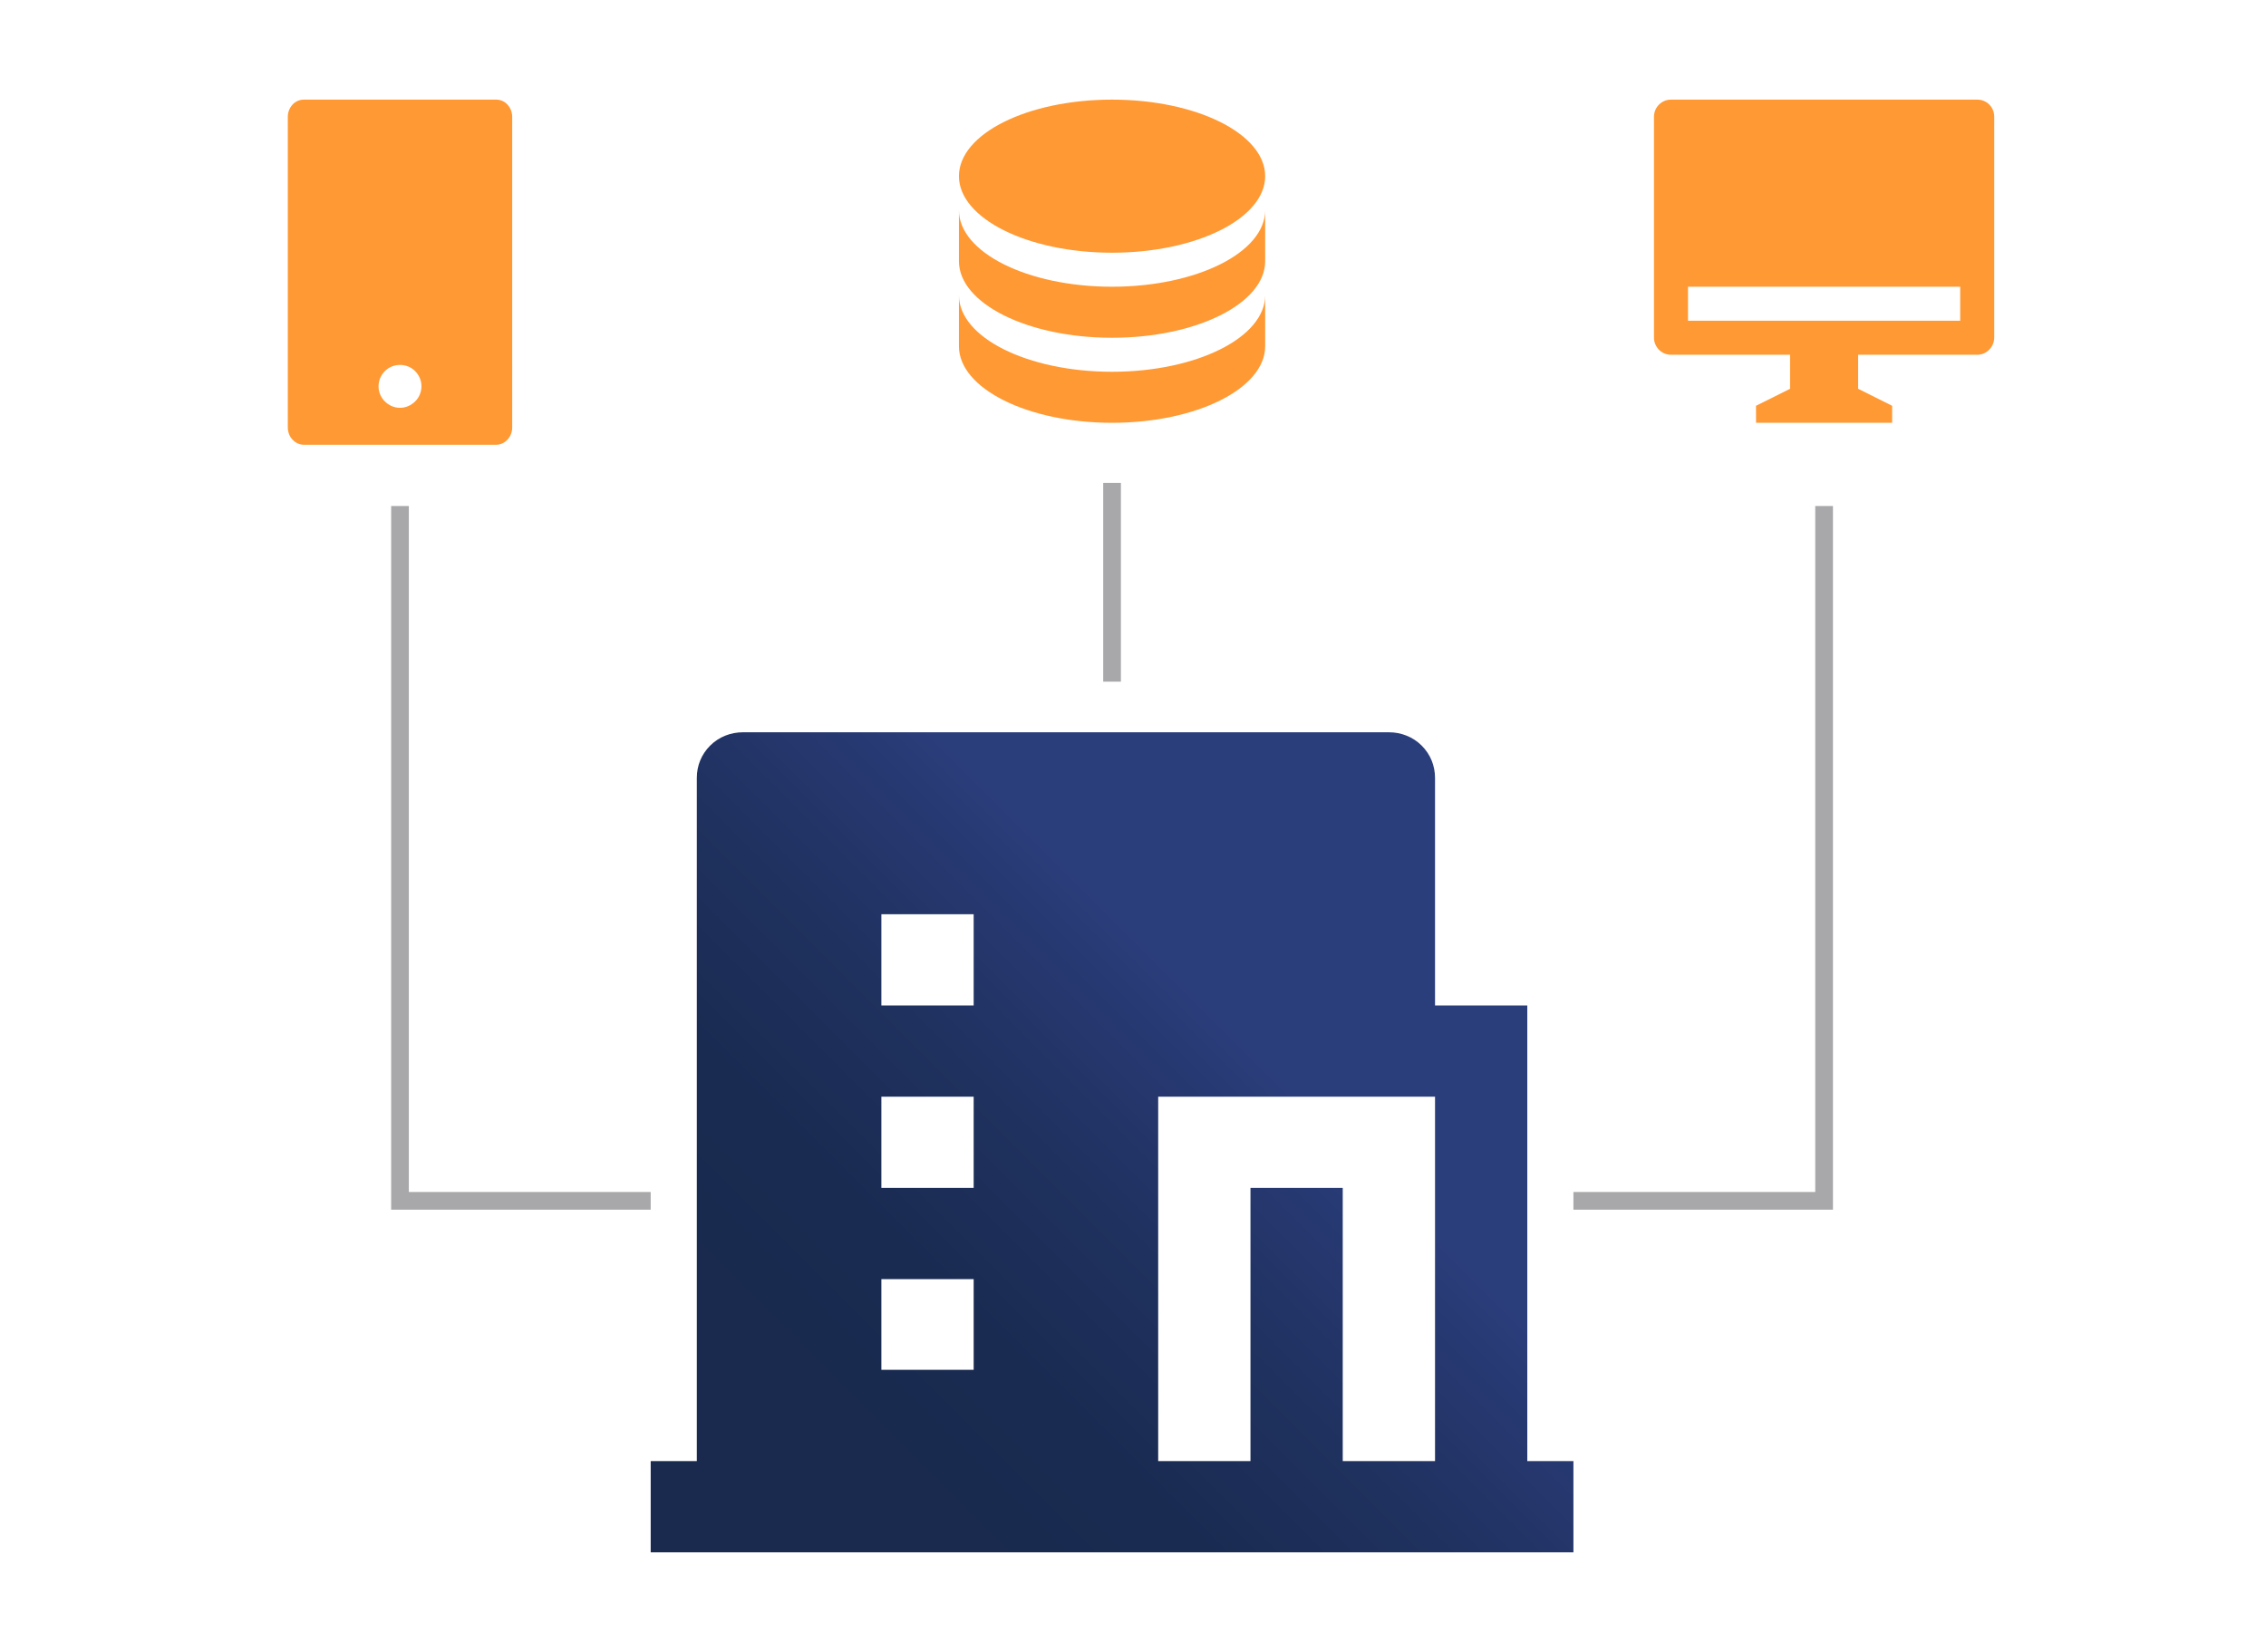 <?xml version="1.0" encoding="UTF-8"?>
<svg id="illustration" xmlns="http://www.w3.org/2000/svg" xmlns:xlink="http://www.w3.org/1999/xlink" viewBox="0 0 768 560">
  <defs>
    <style>
      .cls-1 {
        fill: url(#linear-gradient);
      }

      .cls-2 {
        fill: #f93;
      }

      .cls-3 {
        fill: #a8a8aa;
      }
    </style>
    <linearGradient id="linear-gradient" x1="502.778" y1="273.693" x2="235.39" y2="541.081" gradientUnits="userSpaceOnUse">
      <stop offset=".3" stop-color="#2b3e7c"/>
      <stop offset=".353" stop-color="#273972"/>
      <stop offset=".5" stop-color="#1f315e"/>
      <stop offset=".646" stop-color="#1a2b52"/>
      <stop offset=".789" stop-color="#192a4e"/>
    </linearGradient>
  </defs>
  <path class="cls-1" d="M533.268,495.299h-15.635v-154.454h-31.27v-77.14c0-4.174-1.569-7.996-4.522-10.948s-6.948-4.517-11.122-4.517h-218.907c-4.174,0-8.17,1.565-11.122,4.517-2.952,2.952-4.522,6.774-4.522,10.948v231.594h-15.635v30.926h312.734v-30.926ZM329.996,464.372h-31.278v-30.753h31.278v30.753ZM329.996,402.698h-31.278v-30.926h31.278v30.926ZM329.996,340.845h-31.278v-30.926h31.278v30.926ZM486.363,495.299h-31.278v-92.601h-31.27v92.601h-31.278v-123.527h93.827v123.527Z"/>
  <path class="cls-2" d="M172.005,35.472c-1.018-1.112-2.398-1.697-3.844-1.697h-65.182c-1.444,0-2.826.585-3.844,1.697-1.017,1.111-1.591,2.574-1.591,4.153v105.302c0,1.521.574,3.042,1.591,4.095,1.018,1.112,2.399,1.755,3.844,1.755h65.182c1.445,0,2.826-.643,3.844-1.755,1.018-1.053,1.591-2.574,1.591-4.095V39.625c0-1.58-.573-3.042-1.591-4.153ZM140.712,136.068c-1.37,1.382-3.216,2.182-5.143,2.182h0c-1.925,0-3.773-.8-5.143-2.182-1.362-1.309-2.128-3.199-2.128-5.09,0-1.963.767-3.782,2.128-5.163,1.37-1.382,3.218-2.109,5.143-2.109,1.926,0,3.773.727,5.143,2.109,1.363,1.381,2.13,3.2,2.13,5.163,0,1.891-.767,3.781-2.13,5.09Z"/>
  <rect class="cls-3" x="373.901" y="163.711" width="6" height="67.368"/>
  <path class="cls-2" d="M562.228,118.534c.53.519,1.164.98,1.862,1.268.697.289,1.447.462,2.202.462h40.408v11.532l-11.554,5.766.023,5.766h46.128v-5.766l-11.532-5.766v-11.532h40.408c3.096,0,5.72-2.652,5.72-5.824V39.541c0-3.229-2.56-5.766-5.72-5.766h-103.88c-3.096,0-5.72,2.594-5.72,5.766v74.9c-.006.749.139,1.499.421,2.19.283.693.704,1.326,1.235,1.903ZM572.105,97.201h92.255v11.532h-92.255v-11.532Z"/>
  <polygon class="cls-3" points="220.534 410.082 132.57 410.082 132.57 171.538 138.57 171.538 138.57 404.082 220.534 404.082 220.534 410.082"/>
  <polygon class="cls-3" points="621.232 410.082 533.268 410.082 533.268 404.082 615.232 404.082 615.232 171.538 621.232 171.538 621.232 410.082"/>
  <g>
    <path class="cls-2" d="M376.901,33.775c-28.657,0-51.894,11.59-51.894,25.947,0,14.299,23.237,25.947,51.894,25.947s51.894-11.647,51.894-25.947c0-14.357-23.237-25.947-51.894-25.947Z"/>
    <path class="cls-2" d="M428.795,71.254c0,14.299-23.237,25.947-51.894,25.947s-51.894-11.647-51.894-25.947v17.298c0,14.299,23.237,25.947,51.894,25.947s51.894-11.647,51.894-25.947v-17.298Z"/>
    <path class="cls-2" d="M428.795,117.381v-17.298c0,14.299-23.237,25.947-51.894,25.947s-51.894-11.647-51.894-25.947v17.298c0,14.299,23.237,25.947,51.894,25.947s51.894-11.647,51.894-25.947Z"/>
  </g>
</svg>